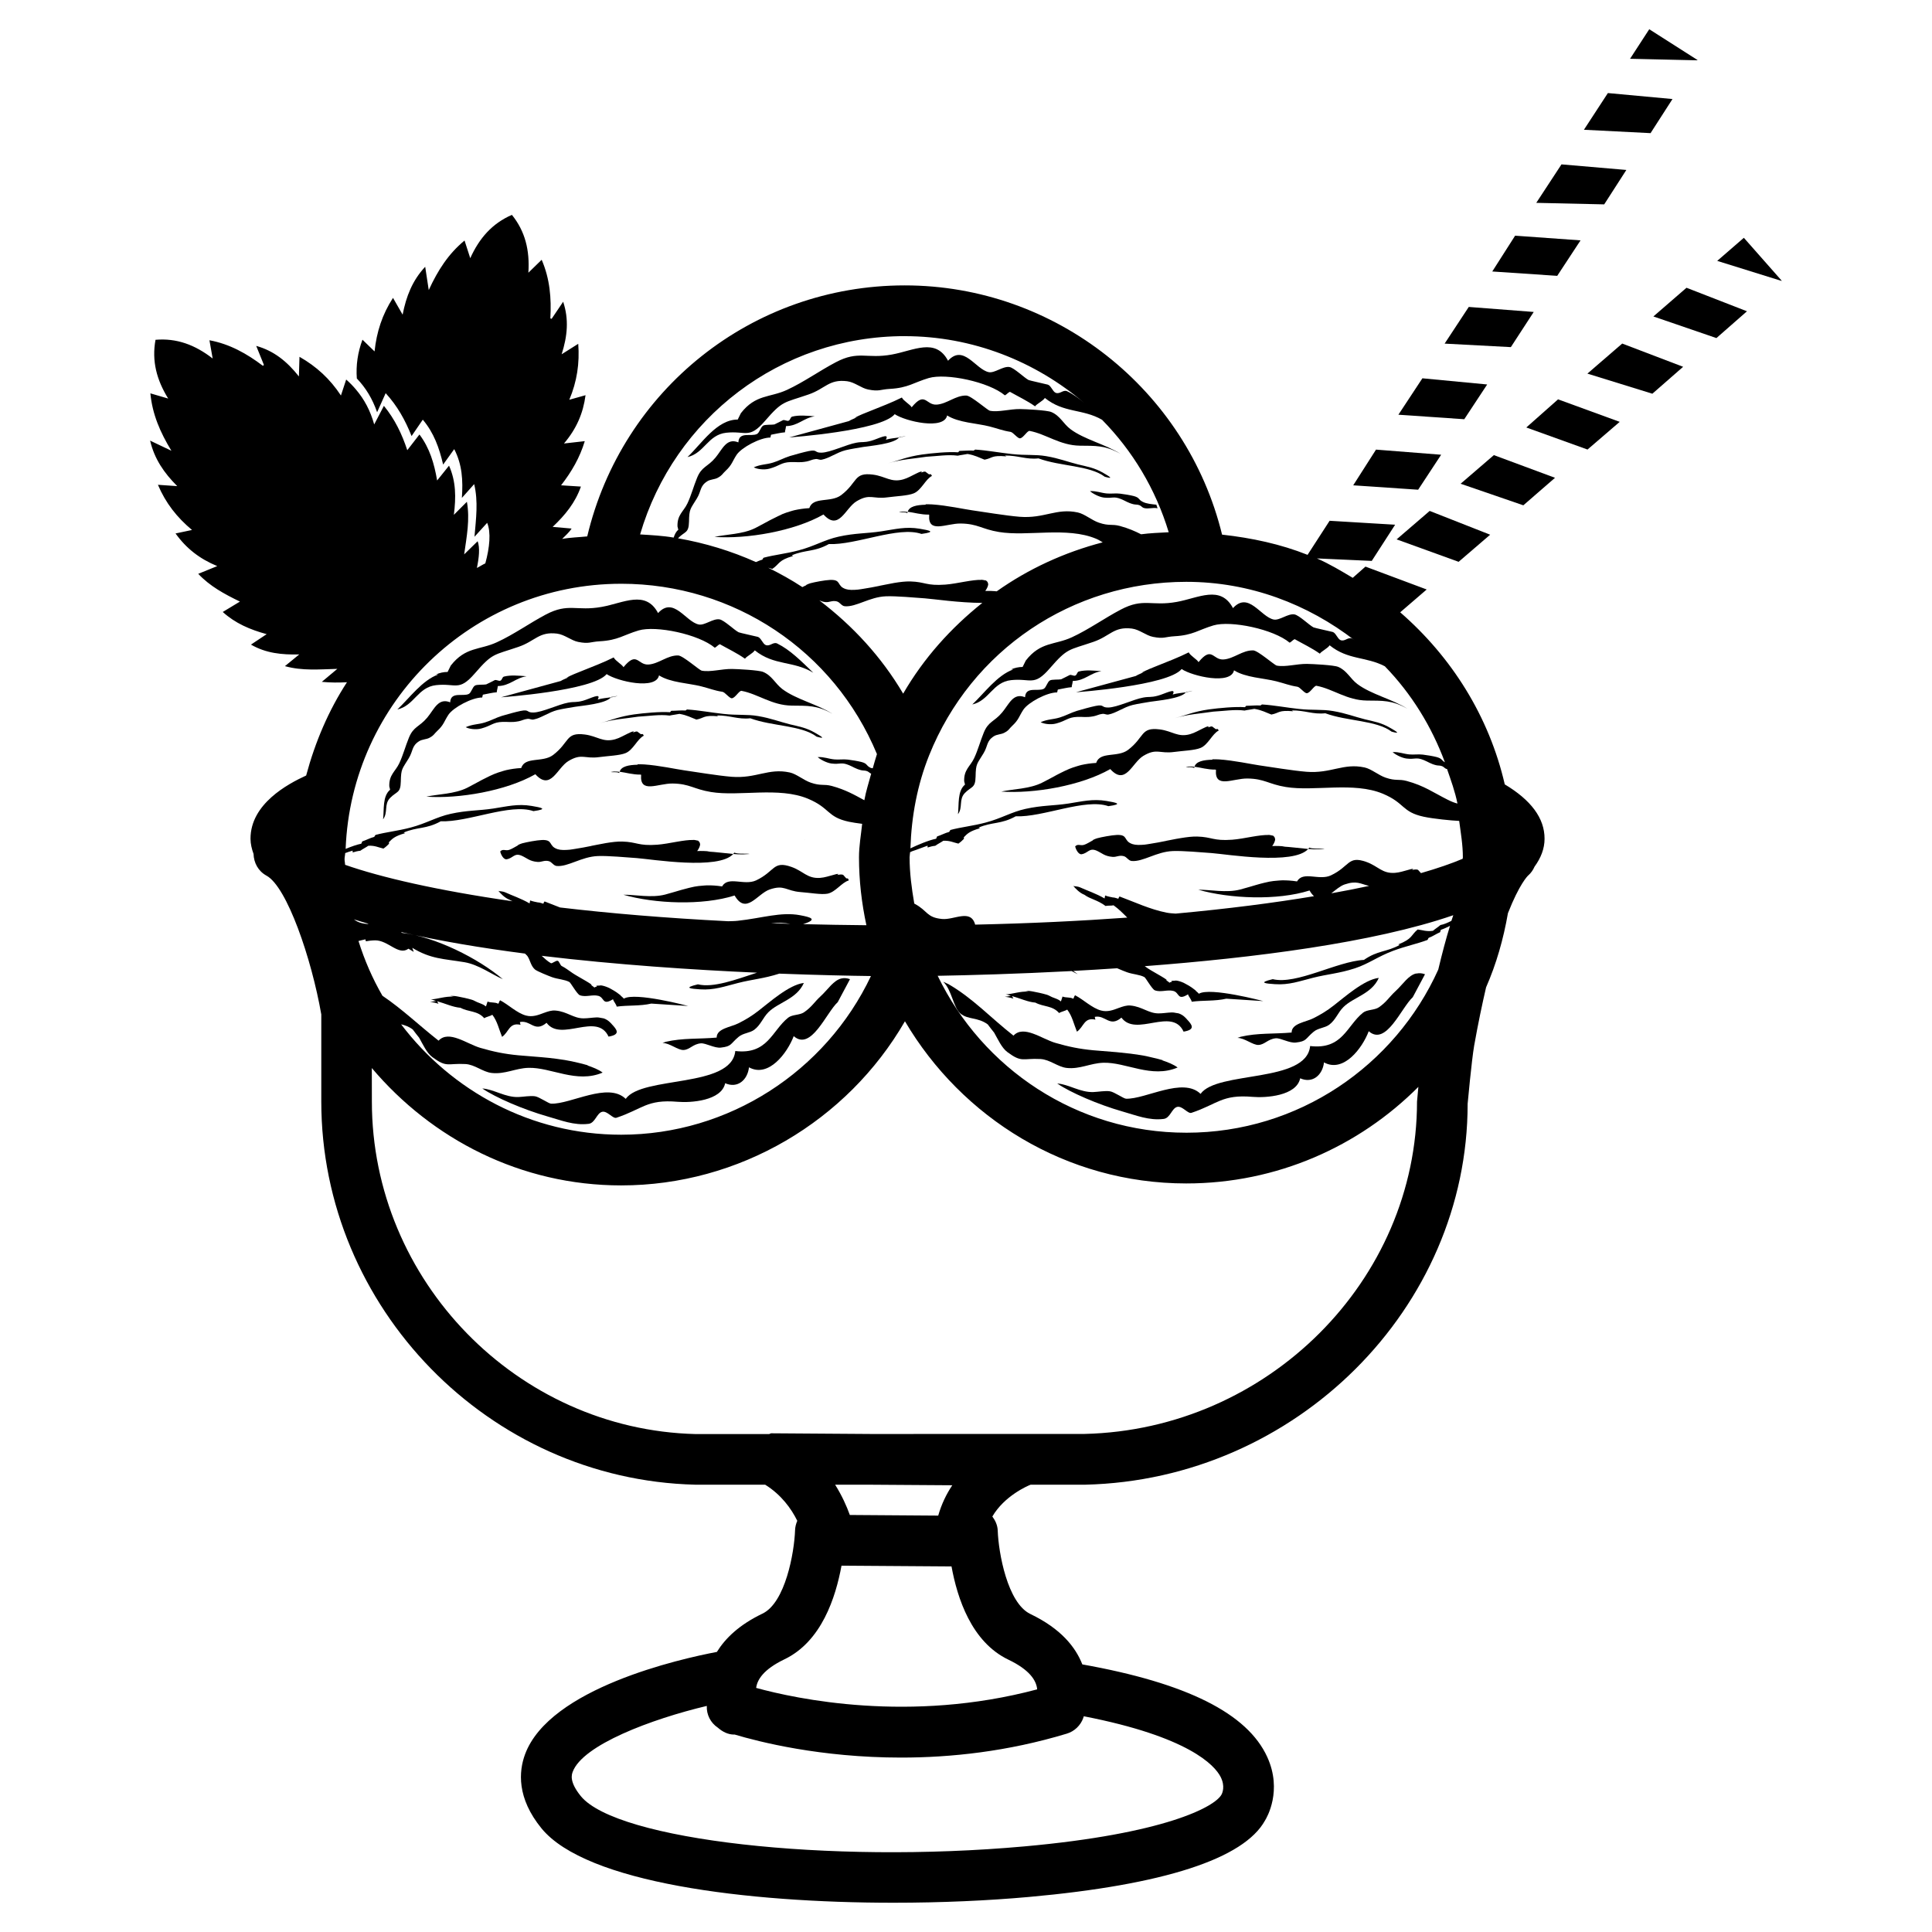 <?xml version="1.0" encoding="UTF-8"?>
<!-- The Best Svg Icon site in the world: iconSvg.co, Visit us! https://iconsvg.co -->
<svg fill="#000000" width="800px" height="800px" version="1.1" viewBox="144 144 512 512" xmlns="http://www.w3.org/2000/svg">
 <g>
  <path d="m581.99 348.38 0.016-0.152z"/>
  <path d="m573.91 235.04-9.238 7.977 0.07 0.016 17.094 5.289 0.051 0.02 8.16-7.137-16.121-6.148z"/>
  <path d="m590.94 220.26-8.781 7.606h0.016l16.645 5.711 0.047 0.016 8.062-7.07 0.035-0.031z"/>
  <path d="m606.14 207.02-7.055 6.113 0.035 0.016 16.711 5.207 0.148 0.031 0.234 0.051z"/>
  <path d="m522.88 279.4-8.766 7.543 0.066 0.016 16.371 5.926 8.363-7.188-0.066-0.016z"/>
  <path d="m539.89 264.61-8.816 7.59 0.066 0.016 16.559 5.695 8.395-7.289z"/>
  <path d="m556.9 249.83-0.152 0.137-8.262 7.32 16.223 5.844 8.531-7.336z"/>
  <path d="m544.39 235.99 6.062-9.32-17.215-1.328-6.398 9.723h0.086z"/>
  <path d="m562.86 207.7-17.332-1.242h-0.016l-0.086 0.148-5.961 9.34 17.215 1.156z"/>
  <path d="m525.92 264.51h0.016l-17.281-1.359-0.082 0.133-5.961 9.336 17.211 1.16z"/>
  <path d="m532.05 255.1 0.016-0.031 6.047-9.172-0.082-0.016-17.082-1.629-6.363 9.656h0.082z"/>
  <path d="m569.08 198.16h0.051l5.793-9.004 0.082-0.117-17.195-1.477-6.684 10.195h0.051z"/>
  <path d="m581.34 179.28 0.066 0.016 5.812-9.035v-0.016l-17.113-1.582-6.348 9.727h0.031z"/>
  <path d="m593.53 159.98 0.137-0.016 0.25-0.02-12.848-8.195-5.086 7.828h0.031z"/>
  <path d="m542.78 351.88c-4.164-18.086-14.125-33.805-27.711-45.613l7.019-6.047-16.223-6.062-0.117 0.102-3.258 2.871c-3.09-1.832-6.164-3.695-9.488-5.141l14.527 0.656 6.195-9.59-17.363-1.043-5.844 9.027c-7.121-2.84-14.762-4.484-22.656-5.356-9.371-38.406-44.117-66.051-84.102-66.051-40.473 0-74.934 27.762-84.137 66.52-2.215 0.234-4.484 0.27-6.648 0.672 0.855-0.891 1.797-1.645 2.504-2.754-1.68-0.152-3.176-0.27-5.019-0.438 3.32-3.141 5.992-6.398 7.488-10.684-1.832-0.117-3.477-0.219-5.258-0.336 2.805-3.609 4.969-7.336 6.281-11.703-1.797 0.199-3.445 0.387-5.508 0.621 3.324-3.914 5.09-8.027 5.711-12.797-1.43 0.402-2.758 0.773-4.301 1.207 2.047-4.871 2.754-9.672 2.367-14.828-1.426 0.891-2.738 1.73-4.398 2.773 1.547-4.836 1.949-9.285 0.402-13.922l-3.059 4.531c-0.184-0.066-0.148-0.047-0.336-0.117 0.301-5.309-0.117-10.496-2.301-15.535-1.141 1.109-2.199 2.137-3.523 3.43 0.387-5.91-0.824-10.949-4.367-15.332-5.207 2.266-8.633 6.16-11.035 11.484-0.586-1.797-1.023-3.172-1.512-4.684-4.281 3.523-7.086 7.91-9.488 13.133-0.352-2.285-0.621-4.117-0.941-6.18-3.391 3.629-5.039 7.844-5.981 12.695-0.957-1.68-1.715-2.973-2.551-4.449-2.852 4.398-4.348 9.031-4.887 14.188-1.141-1.109-2.113-2.047-3.207-3.106-1.258 3.391-1.746 6.766-1.492 10.277 2.367 2.469 4.133 5.375 5.375 8.949 0.84-1.883 1.527-3.391 2.266-5.055 3.074 3.359 5.188 7.121 6.867 11.371 1.008-1.477 1.93-2.84 2.973-4.348 2.922 3.461 4.348 7.422 5.391 11.906 1.09-1.512 1.949-2.738 2.938-4.098 2.117 4.098 2.352 8.262 2.031 12.93 1.227-1.379 2.184-2.453 3.258-3.66 1.109 4.652 0.488 9.117 0.082 13.957 1.277-1.41 2.316-2.551 3.359-3.695 1.043 2.469 0.672 6.531-0.488 10.746-0.773 0.352-1.477 0.84-2.234 1.211 0.57-2.754 0.84-5.324 0.203-7.086-1.105 1.07-2.195 2.148-3.574 3.488 0.672-4.805 1.562-9.238 0.723-13.938-1.141 1.145-2.148 2.148-3.457 3.461 0.586-4.637 0.586-8.816-1.277-13.031-1.059 1.309-2 2.469-3.156 3.93-0.773-4.516-1.965-8.566-4.684-12.191-1.129 1.441-2.137 2.754-3.227 4.164-1.426-4.332-3.309-8.23-6.195-11.754-0.84 1.613-1.613 3.09-2.57 4.922-1.027-3.648-2.621-6.656-4.84-9.258-0.77-0.922-1.629-1.797-2.586-2.637-0.469 1.41-0.887 2.723-1.391 4.231-2.906-4.414-6.484-7.691-10.984-10.258-0.051 1.695-0.102 3.258-0.152 5.207-3.156-3.984-6.617-6.785-11.316-8.098l2.047 5.055c-0.152 0.117-0.133 0.102-0.285 0.219-4.231-3.207-8.781-5.777-14.156-6.766 0.285 1.578 0.539 3.023 0.855 4.836-4.684-3.629-9.539-5.441-15.148-4.957-1.023 5.594 0.285 10.598 3.359 15.57-1.812-0.52-3.207-0.926-4.719-1.379 0.52 5.527 2.586 10.312 5.574 15.215-2.082-0.992-3.762-1.797-5.644-2.688 1.125 4.836 3.695 8.566 7.188 12.059-1.93-0.133-3.422-0.234-5.117-0.352 2.047 4.836 5.039 8.648 9.035 11.973-1.562 0.336-2.887 0.621-4.367 0.922 2.836 3.965 6.398 6.738 11.051 8.652l-5.039 2.047c3.121 3.309 6.934 5.359 11.051 7.356-1.648 0.992-3.039 1.848-4.551 2.754 3.324 3.008 7.203 4.672 11.637 5.879-1.512 1.008-2.789 1.848-4.164 2.769 3.965 2.285 8.16 2.719 12.797 2.602-1.426 1.176-2.535 2.082-3.797 3.106 4.637 1.293 9.137 0.84 13.887 0.723-1.445 1.211-2.637 2.215-4.113 3.441 2.301 0.219 4.5 0.219 6.668 0.102-4.887 7.508-8.43 15.852-10.816 24.719-4.938 2.266-14.746 7.539-14.746 16.742 0 1.395 0.336 2.738 0.805 4.031 0.066 2.336 1.227 4.566 3.426 5.762 5.426 2.922 11.941 21.949 14.527 36.777v23.074c0 54.629 44.352 100.19 99.051 101.55h18.574c4.25 2.637 6.938 6.348 8.516 9.574-0.336 0.773-0.555 1.613-0.586 2.484-0.203 5.961-2.586 19.23-8.648 22.117-6.215 2.988-9.84 6.551-12.074 10.145-9.672 1.832-44.336 9.574-50.836 27.137-1.664 4.5-2.234 11.555 4.367 19.633 11.84 14.441 54.211 19.699 93.273 19.699 12.68 0 25.023-0.555 35.836-1.527 35.887-3.223 57.031-10.145 62.625-20.27 0.488-0.789 4.652-7.875 0.605-16.793-5.273-11.621-21.43-19.648-49.02-24.57-1.812-4.617-5.676-9.473-13.789-13.367-6.027-2.906-8.43-16.156-8.633-22.117-0.051-1.41-0.637-2.652-1.426-3.711 3.191-5.457 9.27-8.094 10.145-8.43h14.461c55.891-1.309 101.38-46.871 101.35-100.93 0-0.016 1.059-11.555 1.73-15.418 1.059-5.961 2.117-10.934 3.156-15.449 2.719-6.195 4.602-12.797 5.793-19.648 3.008-7.676 5.207-9.875 5.375-10.008 0.754-0.656 1.293-1.461 1.68-2.336 1.664-2.285 2.652-4.734 2.652-7.391 0.023-5.488-3.652-10.289-10.539-14.406zm-84.387 92.301c-29.086 0-54.059-17.078-65.898-41.582 8.379-0.152 20.957-0.488 35.52-1.258 0.52 0.27 1.125 0.637 1.613 0.84-0.352-0.285-0.824-0.57-1.211-0.875 3.777-0.203 7.641-0.438 11.637-0.707 1.043 0.453 2.184 0.906 2.621 1.059 1.527 0.555 3.391 0.605 4.617 1.293 0.336 0.184 2.031 3.223 2.754 3.492 1.594 0.605 3.309-0.25 4.902 0.168 1.695 0.453 1.008 2.688 3.894 0.891 0.102 0.52 0.875 1.344 0.973 1.965 3.055-0.418 6.129-0.102 9.168-0.805l9.789 0.637s-14.105-3.762-17.047-1.949c-0.184-0.234-0.57-0.539-0.891-0.824h0.082c-0.133-0.117-0.336-0.234-0.488-0.371-0.203-0.168-0.387-0.285-0.605-0.453-0.469-0.336-0.973-0.621-1.512-0.906-0.219-0.117-0.402-0.234-0.621-0.336-0.707-0.32-1.395-0.539-2.016-0.605-0.184-0.016-0.301 0.051-0.469 0.051-0.285 0.016-0.605-0.016-0.805 0.102 0.082 0.051 0.117 0.117 0.184 0.168-0.203 0.102-0.52 0.051-0.656 0.27-0.219-0.285-0.621-0.453-0.906-0.707 0.066 0 0.133-0.016 0.219-0.016-0.453-0.387-1.023-0.707-1.578-1.043-1.227-0.738-2.504-1.41-3.492-2.066-0.336-0.219-0.555-0.387-0.805-0.57 28.719-2.184 60.559-6.18 81.77-13.504-0.168 0.504-0.336 0.973-0.504 1.496-0.957 0.488-1.914 0.922-2.906 1.109-0.418 0.402-1.461 1.059-1.98 1.527-1.746 0.25-2.672-0.184-4.047-0.352-1.883 1.562-1.277 2.434-5.156 3.965-0.051-0.016 0.219 0.082 0.402 0.133-3.527 1.93-5.812 1.41-9.488 3.965-7.223 0.418-17.816 6.633-24.168 5.106-4.082 0.973-1.848 1.16 0.605 1.328 3.711 0.25 6.465-0.789 10.008-1.68 3.945-1.008 6.852-1.125 11.152-2.519 3.644-1.191 6.129-3.156 10.16-4.652 3.242-1.211 6.297-1.832 9.051-2.856 0.27-0.27 0.133-0.32 0.352-0.57 1.074-0.387 1.965-1.043 3.023-1.496 0.066-0.203 0.133-0.418 0.203-0.637 0.688-0.203 1.578-0.637 2.418-1.043-1.043 3.375-2.082 7.273-3.106 11.586-11.461 25.414-37.02 43.234-66.762 43.234zm-149.77-145.48c29.809 0 56.395 17.719 67.777 45.141-0.418 1.242-0.738 2.504-1.109 3.762-0.168-0.066-0.418-0.035-0.57-0.117-1.328-0.656-0.738-1.09-2.402-1.547-0.84-0.219-2.703-0.539-3.629-0.637-1.242-0.152-2.352 0.066-3.578-0.051-1.578-0.152-2.672-0.688-4.418-0.621 0.555 0.555 2.316 1.547 3.68 1.715 2.352 0.27 2.504-0.438 4.566 0.402 1.227 0.504 1.797 0.992 3.258 1.359 0.621 0.152 0.957 0.016 1.629 0.27 0.402 0.168 0.672 0.52 1.043 0.656-0.621 2.352-1.395 4.652-1.812 7.035-2.602-1.41-4.973-2.789-8.613-3.777-2.184-0.586-2.84 0.066-5.574-0.875-1.883-0.637-3.797-2.316-5.574-2.703-5.66-1.242-8.867 1.664-15.434 1.141-3.695-0.301-9.707-1.309-12.578-1.715-1.98-0.27-6.719-1.309-10.578-1.562-0.621-0.035-1.191-0.035-1.746-0.035 0 0.051 0.016 0.066 0 0.117-2.367 0.051-4.348 0.438-4.754 1.863 1.73 0.219 3.512 0.789 5.543 0.754 0 0 0 0.016 0.016 0.016h0.117v0.082h0.016c-0.387 5.055 4.469 2.215 8.348 2.266 4.551 0.066 5.559 1.496 10.16 2.25 7.539 1.242 17.984-1.445 25.711 1.781 5.93 2.484 4.988 4.836 10.832 6.098 0.957 0.203 2.234 0.387 3.527 0.555-0.301 2.938-0.84 5.844-0.84 8.852 0 6.18 0.707 12.191 1.965 18.02-5.742-0.051-11.336-0.152-16.777-0.285 4.062-1.293 1.98-1.848-0.805-2.367-5.07-0.957-10.094 0.789-16.543 1.477-0.891 0.102-1.68 0.082-2.504 0.117-16.594-0.84-31.473-2.098-44.555-3.644-1.379-0.555-2.871-1.141-4.082-1.594-0.32 0.168-0.133 0.402-0.387 0.586-0.453-0.168-0.875-0.27-1.293-0.352 0.016 0.016 0.035 0.035 0.051 0.051-0.738-0.152-1.461-0.27-2.215-0.555-0.066 0.25-0.117 0.52-0.152 0.789-2.148-1.277-4.852-2.184-6.144-2.805-1.309-0.605-1.812-0.301-2.148-0.555 0.52 0.637 1.68 1.898 2.973 2.383 0.25 0.184 0.539 0.27 0.805 0.402-20.07-2.887-34.98-6.363-44.367-9.656-0.016-0.504-0.152-0.992-0.152-1.496 0-0.555 0.152-1.059 0.168-1.613 0.656-0.27 1.309-0.438 1.98-0.656v0.488c0.688-0.219 1.359-0.387 2.031-0.453 0.469-0.371 1.562-0.922 2.133-1.328 1.762-0.082 2.652 0.453 3.996 0.754 0.688-0.469 1.09-0.891 1.477-1.277-0.016-0.133-0.016-0.27-0.035-0.402 0.855-0.855 1.379-1.578 4.301-2.402 0.051 0.035-0.203-0.102-0.387-0.168 3.695-1.562 5.93-0.824 9.84-2.988 7.238 0.301 18.391-4.82 24.551-2.688 4.148-0.57 1.965-0.957-0.488-1.379-3.68-0.621-6.5 0.133-10.125 0.688-4.016 0.605-6.938 0.438-11.336 1.41-3.746 0.824-6.414 2.535-10.578 3.629-3.344 0.891-6.449 1.191-9.285 1.949-0.301 0.234-0.152 0.301-0.402 0.539-1.109 0.285-2.066 0.84-3.156 1.191-0.082 0.203-0.184 0.402-0.25 0.605-1.176 0.234-2.688 0.773-4.148 1.379 1.477-38.961 33.551-70.266 73.035-70.266zm54.191 4.871c1.023 0.082 1.715-0.504 2.922-0.203 0.855 0.203 1.242 1.211 2.148 1.293 3.023 0.25 6.531-2.469 10.898-2.637 2.754-0.102 7.59 0.352 10.293 0.539 2.316 0.168 9.117 1.191 15.25 1.211-8.297 6.617-15.516 14.609-20.977 24.047-5.762-9.773-13.402-18.02-22.203-24.703 0.477 0.168 0.914 0.387 1.668 0.453zm45.242-2.773c-0.117 0-0.234-0.016-0.352-0.016 0.133-0.016 0.285 0 0.402-0.016-0.016 0-0.031 0.016-0.051 0.031zm-59.75 87.867c1.98-0.184 3.644-0.102 5.121 0.152-1.695-0.07-3.461-0.102-5.121-0.152zm-107.01 0.199c-1.832-0.168-2.738-0.637-3.512-1.227 1.277 0.402 2.551 0.805 3.894 1.176-0.129 0-0.262 0.07-0.383 0.051zm12.078 27.945c0.57 0.723 1.09 1.477 1.695 2.184 1.008 1.781 2.016 4.047 3.512 5.156 3.879 2.871 3.965 1.578 8.75 1.832 2.519 0.133 4.617 2.117 6.984 2.367 3.527 0.387 6.281-1.258 9.691-1.359 6.047-0.184 12.746 4.215 19.699 1.258-1.09-0.824-2.586-1.395-4.133-1.93 0.082-0.016 0.168 0.016 0.27 0-0.184-0.066-0.418-0.102-0.605-0.152-0.621-0.203-1.293-0.336-1.949-0.504-1.191-0.285-2.383-0.555-3.644-0.754-0.789-0.117-1.512-0.234-2.316-0.336-1.309-0.168-2.551-0.301-3.797-0.402-2.316-0.203-4.5-0.352-6.144-0.504-3.746-0.352-6.602-0.957-10.078-1.965-3.543-1.023-8.398-4.836-11.082-1.914-5.141-4.031-9.605-8.348-14.879-11.906-2.637-4.551-4.734-9.387-6.348-14.508 0.539-0.152 1.141-0.27 1.848-0.438 0.016 0.18 0.066 0.348 0.113 0.516 0.707-0.133 1.512-0.234 2.453-0.25 3.477-0.035 6.18 4.148 8.832 2.215 0.488 0.301 0.941 0.586 1.395 0.84-0.133-0.352-0.25-0.723-0.387-1.074 4.953 2.988 8.145 2.871 13.84 3.812 3.711 0.621 7.305 3.273 10.16 4.5-6.566-5.559-17.902-11.25-26.82-12.293-0.016-0.102-0.066-0.082-0.082-0.184 10.043 2.336 21.242 4.199 32.781 5.691 0.184 0.234 0.469 0.418 0.637 0.656 0.789 1.16 0.855 2.535 1.98 3.543 0.57 0.504 3.746 1.762 4.535 2.047 1.527 0.555 3.391 0.605 4.617 1.293 0.336 0.184 2.031 3.223 2.754 3.492 1.594 0.605 3.309-0.25 4.902 0.168 1.695 0.453 1.008 2.688 3.894 0.891 0.102 0.52 0.875 1.344 0.973 1.965 3.055-0.418 6.144-0.102 9.168-0.805l9.789 0.637s-14.105-3.762-17.047-1.949c-0.184-0.234-0.57-0.539-0.891-0.824h0.082c-0.133-0.117-0.336-0.234-0.488-0.371-0.203-0.152-0.371-0.285-0.605-0.453-0.488-0.336-0.973-0.621-1.527-0.922-0.219-0.117-0.387-0.234-0.605-0.32-0.723-0.32-1.41-0.539-2.016-0.621-0.184-0.016-0.301 0.051-0.469 0.051-0.285 0.016-0.605-0.016-0.824 0.102 0.082 0.051 0.117 0.117 0.184 0.168-0.203 0.102-0.52 0.051-0.656 0.27-0.219-0.27-0.621-0.453-0.906-0.707 0.066 0 0.133-0.016 0.219-0.016-0.453-0.387-1.023-0.707-1.578-1.043-1.227-0.738-2.504-1.41-3.492-2.066-1.191-0.789-1.73-1.293-2.906-1.898-0.336-0.109-0.672-1.27-1.043-1.371-0.504-0.152-1.512 0.805-1.832 0.621-0.906-0.52-1.664-1.242-2.434-1.949 19.832 2.383 40.27 3.727 57.066 4.469-5.625 1.832-11.539 4.082-15.668 3.09-4.082 0.973-1.848 1.16 0.605 1.328 3.711 0.25 6.465-0.789 10.008-1.68 3.879-0.992 6.785-1.141 10.965-2.484 10.262 0.387 18.707 0.57 24.285 0.637-11.992 25.324-37.734 42.051-66.184 42.051-23.879 0-44.941-11.605-58.324-29.254 0.988 0.234 2.016 0.57 3.074 1.359zm246.96-38.422c3.223-1.09 4.148-0.168 6.481 0.387-3.125 0.672-6.449 1.328-10.008 1.965 1.16-0.891 2.32-1.934 3.527-2.352zm26.586-32.363c-0.973-0.586-0.707-0.992-2.234-1.41-0.84-0.219-2.703-0.539-3.629-0.637-1.242-0.152-2.352 0.066-3.578-0.051-1.578-0.152-2.672-0.688-4.418-0.621 0.555 0.555 2.316 1.547 3.68 1.715 2.352 0.27 2.504-0.438 4.566 0.402 1.227 0.504 1.797 0.992 3.258 1.359 0.621 0.152 0.957 0.016 1.629 0.27 0.438 0.168 0.707 0.605 1.125 0.723 0.051 0.016 0.102 0 0.152 0 1.043 3.008 2.133 5.996 2.769 9.168-0.016 0-0.035 0-0.066-0.016-0.672-0.168-1.461-0.453-2.621-1.043-3.66-1.832-6.113-3.66-10.766-4.922-2.184-0.586-2.84 0.066-5.574-0.875-1.883-0.637-3.797-2.316-5.574-2.703-5.66-1.242-8.867 1.664-15.434 1.141-3.695-0.301-9.707-1.309-12.578-1.715-1.98-0.285-6.719-1.309-10.578-1.562-0.621-0.035-1.191-0.035-1.746-0.035 0 0.051 0.016 0.066 0 0.117-2.367 0.051-4.348 0.438-4.754 1.863 1.73 0.219 3.512 0.789 5.543 0.754 0 0 0 0.016 0.016 0.016h0.117v0.082h0.016c-0.387 5.055 4.469 2.215 8.348 2.266 4.551 0.066 5.559 1.496 10.16 2.25 7.539 1.242 17.984-1.445 25.711 1.781 5.93 2.484 4.988 4.836 10.832 6.098 2.57 0.555 7.371 1.023 9.371 1.109h0.035c0.418 3.176 0.973 6.332 0.973 9.621 0 0.133-0.035 0.27-0.051 0.418-2.938 1.242-6.617 2.519-11.051 3.797-0.25-0.285-0.504-0.57-0.773-0.855-0.539-0.234-1.059-0.035-1.578 0 0.102-0.082 0.219-0.184 0.32-0.27-0.453-0.016-0.906 0.152-1.344 0.27-1.141 0.285-2.285 0.707-3.543 0.789-3.375 0.234-4.418-1.781-7.574-2.906-4.938-1.746-4.301 1.176-9.387 3.578-3.156 1.461-7.34-1.242-8.969 1.594-1.496-0.234-2.789-0.301-3.981-0.285-0.402 0-0.789 0.066-1.176 0.082-0.738 0.051-1.496 0.133-2.199 0.27-0.438 0.082-0.906 0.184-1.344 0.301-0.688 0.168-1.41 0.352-2.133 0.57-1.277 0.371-2.637 0.789-4.231 1.211-3.644 0.957-7.992 0.016-11.102 0.051 8.277 2.383 20.941 2.922 29.488 0.203 0.387 0.688 0.789 1.16 1.176 1.512-10.547 1.762-22.789 3.344-36.66 4.617-0.789-0.066-1.547-0.082-2.383-0.25-2.25-0.438-4.367-1.16-6.348-1.898-2.184-0.824-4.301-1.715-6.113-2.383-0.32 0.168-0.133 0.402-0.387 0.586-0.453-0.168-0.875-0.27-1.293-0.352 0.016 0.016 0.035 0.035 0.051 0.051-0.738-0.152-1.461-0.27-2.215-0.555-0.066 0.25-0.117 0.52-0.152 0.789-2.148-1.277-4.852-2.184-6.164-2.805-1.293-0.605-1.812-0.301-2.148-0.555 0.52 0.637 1.68 1.898 2.973 2.383 1.578 1.176 3.375 1.309 5.609 2.973 0.438-0.152 1.547-0.035 2.117-0.184 1.445 1.043 2.519 2.148 3.629 3.258-12.344 0.891-25.762 1.547-40.305 1.863-1.16-4.266-5.543-1.191-8.766-1.496-4.133-0.387-3.762-2.133-7.188-3.981-0.051-0.035-0.117-0.066-0.184-0.102-0.688-4.016-1.242-8.078-1.242-12.277 0-0.453 0.117-0.891 0.133-1.344 0.203-0.102 0.402-0.168 0.605-0.27 1.309-0.418 2.672-0.992 4.031-1.461v0.488c0.688-0.219 1.359-0.387 2.031-0.453 0.469-0.371 1.562-0.922 2.133-1.328 1.762-0.082 2.652 0.453 3.996 0.754 0.688-0.469 1.09-0.891 1.477-1.277-0.016-0.133-0.016-0.27-0.035-0.402 0.855-0.855 1.379-1.578 4.301-2.402 0.051 0.035-0.203-0.102-0.387-0.168 3.695-1.562 5.93-0.824 9.84-2.988 7.238 0.301 18.391-4.836 24.551-2.688 4.148-0.57 1.965-0.957-0.488-1.379-3.68-0.621-6.5 0.133-10.125 0.688-4.016 0.605-6.938 0.438-11.336 1.41-3.746 0.824-6.414 2.535-10.578 3.629-3.344 0.891-6.449 1.191-9.285 1.949-0.301 0.234-0.152 0.301-0.402 0.539-1.109 0.285-2.066 0.84-3.176 1.191-0.082 0.203-0.184 0.402-0.25 0.605-1.98 0.387-4.922 1.645-6.816 2.551 0.27-8.48 1.812-16.777 4.953-24.637 11.184-27.945 37.938-45.996 68.148-45.996 16.879 0 32.242 5.945 44.637 15.516-0.234-0.133-0.438-0.352-0.672-0.469-1.09-0.52-1.898 0.855-3.074 0.402-0.805-0.32-1.242-1.93-2.098-2.168-0.488-0.133-4.871-1.09-5.07-1.211-1.141-0.586-3.828-3.242-5.07-3.441-1.73-0.27-3.945 1.68-5.492 1.359-3.492-0.738-6.648-7.539-10.781-3.023-3.293-6.195-9.117-2.688-14.895-1.645-6.734 1.227-8.816-1.141-14.828 2.031-4.348 2.285-8.496 5.273-12.965 7.34-4.562 2.106-8.305 1.133-12.219 6.172l-0.84 1.695c-1.074 0-2.098 0.234-3.074 0.656 0.234-0.016 0.371 0.016 0.57 0.016-4.266 1.527-7.676 6.312-10.832 9.27 4.484-1.023 5.391-5.91 10.277-6.449 5.223-0.57 6.012 1.781 10.242-3.106 4.769-5.508 4.922-4.754 11.57-7.035 4.449-1.527 5.391-4.113 10.195-3.527 2.016 0.25 3.762 1.848 5.594 2.199 2.973 0.586 3.09-0.016 5.762-0.168 4.852-0.27 6.266-1.68 10.277-2.871 4.602-1.359 15.922 0.992 20.188 4.586 0.539-0.27 0.789-0.707 1.328-0.941 2.285 1.293 4.551 2.352 6.668 3.848 0.488-0.688 2.047-1.379 2.602-2.215 4.871 3.93 9.605 2.938 14.629 5.559 7.016 7.231 12.375 15.883 15.918 25.453zm-143.17-112.94c17.984 0 34.68 6.684 47.625 17.734-1.461-1.227-2.938-2.352-4.551-3.125-1.09-0.52-1.898 0.855-3.055 0.402-0.805-0.32-1.242-1.93-2.098-2.168-0.488-0.133-4.871-1.109-5.07-1.211-1.16-0.598-3.848-3.254-5.09-3.453-1.73-0.27-3.945 1.68-5.492 1.359-3.492-0.738-6.648-7.539-10.781-3.023-3.293-6.195-9.117-2.688-14.895-1.645-6.734 1.227-8.816-1.141-14.828 2.031-4.348 2.285-8.496 5.273-12.965 7.34-4.551 2.098-8.297 1.141-12.207 6.164l-0.84 1.695c-5.543-0.016-9.574 6.414-13.316 9.941 4.5-1.023 5.391-5.91 10.277-6.449 5.223-0.57 6.012 1.781 10.242-3.106 4.769-5.508 4.922-4.734 11.57-7.035 4.449-1.527 5.391-4.113 10.211-3.512 2.016 0.25 3.762 1.848 5.594 2.199 2.973 0.586 3.09-0.016 5.762-0.168 4.852-0.27 6.266-1.68 10.277-2.871 4.602-1.359 15.922 0.992 20.188 4.586 0.539-0.27 0.789-0.707 1.328-0.941 2.285 1.293 4.551 2.352 6.668 3.848 0.488-0.688 2.047-1.379 2.602-2.215 5.039 4.062 9.941 2.805 15.148 5.777 8.113 8.246 14.207 18.371 17.668 29.809-2.453 0.133-4.922 0.219-7.32 0.539-1.613-0.824-3.344-1.578-5.609-2.199-2.184-0.586-2.84 0.066-5.574-0.875-1.883-0.637-3.797-2.316-5.574-2.703-5.66-1.242-8.867 1.664-15.434 1.141-3.695-0.301-9.707-1.309-12.578-1.715-1.98-0.27-6.719-1.309-10.578-1.562-0.621-0.035-1.191-0.035-1.746-0.035 0 0.051 0.016 0.066 0 0.117-2.367 0.051-4.348 0.438-4.754 1.863 1.73 0.219 3.512 0.789 5.543 0.754 0 0 0 0.016 0.016 0.016h0.117v0.082h0.016c-0.387 5.055 4.469 2.215 8.348 2.266 4.551 0.066 5.559 1.496 10.16 2.25 7.539 1.242 17.984-1.445 25.711 1.781 0.773 0.32 1.191 0.637 1.762 0.957-10.16 2.652-19.633 7.004-28.062 12.965-0.973-0.066-1.965-0.117-3.055-0.082 0.52-0.754 0.723-1.293 0.773-1.73 0.016-0.133-0.051-0.234-0.066-0.336-0.051-0.234-0.168-0.453-0.402-0.586-0.051-0.035-0.035-0.102-0.082-0.133h-0.219c-0.234-0.066-0.488-0.133-0.805-0.152 0-0.016 0.016-0.016 0.016-0.035-0.066 0-0.203 0.035-0.27 0.035-1.141-0.035-2.672 0.184-4.316 0.469-1.797 0.32-3.695 0.672-5.223 0.789-5.07 0.371-5.324-0.738-9.27-0.84-1.309-0.035-2.769 0.152-4.301 0.402-0.773 0.133-1.562 0.301-2.352 0.453-0.52 0.102-1.023 0.184-1.527 0.301h0.082c-1.496 0.32-2.887 0.555-4.231 0.773-0.52 0.082-1.074 0.184-1.547 0.234-1.258 0.117-2.383 0.133-3.207-0.133-2.551-0.824-1.043-2.551-4.18-2.434-1.359 0.051-4.082 0.57-5.207 0.875-0.418 0.117-0.805 0.285-1.176 0.488 0.035 0.016 0.051 0.016 0.082 0.035-0.352 0.184-0.707 0.301-1.043 0.504-2.906-1.914-5.945-3.594-9.07-5.141 0.352 0.117 0.707 0.219 1.109 0.32 2.031-1.379 1.512-2.285 5.523-3.426 0.051 0.035-0.203-0.102-0.387-0.168 3.695-1.562 5.93-0.824 9.84-2.988 7.238 0.301 18.391-4.82 24.551-2.688 4.148-0.57 1.965-0.957-0.488-1.379-3.68-0.621-6.5 0.133-10.125 0.688-4.016 0.605-6.938 0.438-11.336 1.41-3.746 0.824-6.414 2.535-10.578 3.629-3.344 0.891-6.449 1.191-9.285 1.949-0.301 0.234-0.152 0.301-0.402 0.539-0.586 0.152-1.125 0.402-1.664 0.621-6.531-2.922-13.434-5.039-20.641-6.297 0.016-0.016 0.016-0.051 0.051-0.066 1.781-1.832 2.789-1.211 2.856-4.332 0.066-3.527 0.352-3.293 2.117-6.215 1.176-1.949 0.738-3.207 2.703-4.484 0.824-0.539 1.965-0.488 2.769-0.922 1.293-0.707 1.141-0.957 2.098-1.848 1.73-1.594 1.812-2.57 2.938-4.266 1.293-1.93 6.246-4.586 8.934-4.566 0.117-0.27 0.082-0.504 0.203-0.754 1.258-0.219 2.418-0.539 3.68-0.637-0.035-0.352 0.203-0.941 0.234-1.41h0.035v-0.016h-0.035c0-0.066 0.051-0.152 0.035-0.219 3.207-0.051 4.617-2.148 7.625-2.602-2.148-0.152-4.148-0.371-5.961 0.082-0.57 0.133-0.453 0.906-1.023 1.109-0.402 0.133-1.059-0.336-1.461-0.152-0.219 0.102-2.148 1.109-2.266 1.125-0.605 0.133-2.434-0.016-2.957 0.301-0.723 0.438-0.957 1.848-1.629 2.215-1.527 0.805-4.82-0.738-4.953 2.234-3.156-1.277-4.231 1.832-6.062 4.031-2.133 2.551-3.644 2.316-4.887 5.375-0.906 2.199-1.527 4.602-2.551 6.769-1.043 2.199-2.738 3.008-2.637 6.098l0.219 0.891c-0.637 0.52-0.973 1.258-1.227 2.066-2.918-0.5-5.906-0.648-8.898-0.836 9.004-30.797 37.184-52.547 70.113-52.547zm83.75 381.86c1.227 2.453 0.438 4.215 0.203 4.652-1.812 3.273-15.098 10.379-52.262 13.719-51.926 4.668-107.96-1.68-117.5-13.301-3.141-3.848-2.434-5.742-2.168-6.465 2.637-7.121 20.84-13.973 35.535-17.465-0.102 2.316 0.992 4.469 2.922 5.762 1.227 1.074 2.672 1.832 4.316 1.832 0.035 0 0.082-0.016 0.117-0.016 6.398 1.914 22.723 6.113 44.133 6.113 13.184 0 28.215-1.594 43.883-6.332 2.047-0.605 3.68-2.168 4.398-4.164 0.035-0.117 0.082-0.32 0.133-0.453 27.73 5.387 34.699 12.941 36.293 16.117zm-56.273-31.121c5.676 2.719 7.305 5.477 7.609 7.625 0 0.082 0 0.168 0.016 0.25-33.754 9.02-63.934 2.504-74.465-0.387 0.285-2.168 1.914-4.887 7.488-7.574 9.859-4.719 13.586-16.426 15.133-24.82l29.152 0.203c1.531 8.383 5.273 20.004 15.066 24.703zm-14.863-46.215c-1.547 2.316-2.856 4.988-3.727 8.043l-23.426-0.168c-0.824-2.316-2.082-5.121-3.894-8.027h8.48zm123.16-101.7c0 47.426-39.582 86.957-88.098 88.098l-56.445 0.016-26.566-0.184c-0.234-0.016-0.387 0.184-0.605 0.203h-19.48c-47.289-1.176-85.781-40.707-85.781-88.117l-0.016-8.883c15.922 18.844 39.48 31.102 66.082 31.102 31.285 0 59.918-17.047 75.203-43.496 15.082 25.578 42.691 42.977 74.547 42.977 24.031 0 45.781-9.809 61.516-25.594-0.203 2.102-0.34 3.68-0.355 3.879z"/>
  <path d="m269.83 322.46c4.769-5.508 4.922-4.754 11.57-7.035 4.465-1.527 5.406-4.098 10.211-3.512 2.016 0.25 3.762 1.832 5.594 2.199 2.973 0.586 3.09-0.016 5.762-0.168 4.852-0.27 6.266-1.68 10.277-2.871 4.602-1.359 15.922 0.992 20.188 4.586 0.539-0.27 0.789-0.707 1.328-0.941 2.285 1.293 4.551 2.352 6.668 3.848 0.488-0.688 2.047-1.379 2.602-2.215 5.156 4.148 10.145 2.688 15.5 5.93-1.613-1.562-3.156-3.074-4.719-4.418-1.547-1.328-3.125-2.484-4.836-3.324-1.09-0.52-1.898 0.855-3.055 0.402-0.805-0.32-1.242-1.93-2.098-2.168-0.488-0.133-4.871-1.09-5.07-1.211-1.152-0.57-3.84-3.223-5.082-3.426-1.73-0.27-3.945 1.68-5.492 1.359-3.492-0.723-6.648-7.539-10.781-3.023-3.293-6.195-9.117-2.688-14.895-1.645-6.754 1.227-8.836-1.141-14.848 2.031-4.348 2.301-8.496 5.293-12.965 7.34-4.551 2.117-8.297 1.16-12.227 6.18l-0.84 1.695c-1.074 0-2.098 0.234-3.074 0.656 0.238-0.016 0.371 0.016 0.59 0.016-4.266 1.527-7.676 6.312-10.832 9.27 4.5-1.023 5.391-5.91 10.277-6.449 5.242-0.566 6.012 1.781 10.246-3.106z"/>
  <path d="m247.36 355.48c1.781-1.832 2.789-1.211 2.856-4.332 0.066-3.527 0.352-3.293 2.117-6.215 1.176-1.949 0.738-3.207 2.703-4.484 0.824-0.539 1.965-0.488 2.769-0.922 1.293-0.707 1.141-0.957 2.098-1.848 1.73-1.594 1.812-2.57 2.938-4.266 1.293-1.93 6.246-4.586 8.934-4.566 0.117-0.27 0.082-0.504 0.203-0.754 1.258-0.219 2.418-0.539 3.68-0.637-0.035-0.352 0.203-0.941 0.234-1.41h0.035v-0.016h-0.035c0-0.066 0.051-0.152 0.035-0.219 3.207-0.051 4.617-2.148 7.625-2.602-2.148-0.152-4.148-0.371-5.961 0.082-0.57 0.133-0.453 0.906-1.023 1.109-0.402 0.133-1.059-0.336-1.461-0.152-0.219 0.102-2.148 1.109-2.266 1.125-0.605 0.133-2.434-0.016-2.957 0.301-0.723 0.438-0.957 1.848-1.629 2.215-1.527 0.805-4.82-0.738-4.953 2.234-3.156-1.277-4.231 1.832-6.062 4.031-2.133 2.551-3.644 2.316-4.887 5.375-0.906 2.199-1.527 4.602-2.551 6.769-1.043 2.199-2.738 3.008-2.637 6.098l0.219 0.891c-2.066 1.715-1.562 5.356-1.863 7.844 1.371-1.844 0.195-3.941 1.84-5.652z"/>
  <path d="m299.99 441.83c1.746-0.219 2.148-2.856 3.594-3.191 1.344-0.32 2.82 1.898 3.777 1.578 6.938-2.301 8.027-4.938 16.223-4.231 3.461 0.301 11.621-0.25 12.594-4.922 3.293 1.461 5.93-0.855 6.312-4.215 5.172 2.856 10.145-3.762 11.855-8.262 4.602 4.062 8.613-6.215 11.672-9.02l3.242-6.078c-0.875-0.32-1.629-0.336-2.316-0.168l0.016-0.035c-0.016 0-0.016 0.016-0.035 0.035-1.023 0.25-1.863 0.957-2.688 1.781-0.922 0.941-1.781 2.016-2.754 2.906-1.695 1.547-2.301 2.82-4.418 4.266-1.16 0.789-3.106 0.555-4.199 1.426-4.316 3.461-5.406 9.859-14.008 8.832-0.973 9.91-24.668 6.5-29.035 12.68-4.684-4.551-14.559 1.445-19.766 1.277-0.656-0.016-3.141-1.797-4.281-1.965-1.328-0.184-3.039 0.152-4.383 0.203-3.461 0.133-6.566-2.082-9.574-2.266 3.512 2.402 10.816 5.559 17.266 7.406 3.586 1.004 7.012 2.449 10.906 1.961z"/>
  <path d="m329.72 420.5c1.309-0.117 3.629 1.328 5.324 1.125 2.938-0.336 2.434-0.957 4.703-2.856 1.191-1.008 2.957-0.992 4.133-1.863 1.746-1.309 2.285-3.207 3.777-4.684 2.637-2.621 7.488-3.461 9.371-7.727-3.894 0.438-9.152 5.172-11.957 7.32-1.832 1.426-3.359 2.352-5.356 3.359-2.016 1.043-5.812 1.359-5.793 3.797-4.637 0.418-9.02 0.066-13.504 1.125l-0.855 0.301c1.914 0 4.098 1.949 5.594 1.863 1.641-0.082 2.461-1.578 4.562-1.762z"/>
  <path d="m305.89 348.58c0.453 0.168 1.527-0.117 2.215 0.285 0.016-0.117 0.035-0.219 0.066-0.32-0.504-0.066-0.992-0.102-1.477-0.082-0.25 0.031-0.535 0.082-0.805 0.117z"/>
  <path d="m342.65 370.31c-0.789-0.203-2.973 0.102-4.062-0.352-0.082 0.117-0.184 0.234-0.285 0.352 0.891 0.082 1.781 0.133 2.719 0.102 0.555-0.035 1.09-0.07 1.629-0.102z"/>
  <path d="m302.21 367.87c-0.52 0.102-1.023 0.184-1.527 0.301h0.082c-1.496 0.32-2.887 0.555-4.231 0.773-0.52 0.082-1.074 0.184-1.547 0.234-1.258 0.117-2.383 0.133-3.207-0.133-2.551-0.824-1.043-2.551-4.18-2.434-1.359 0.051-4.082 0.57-5.207 0.875-0.418 0.117-0.805 0.285-1.176 0.488 0.035 0.016 0.051 0.016 0.082 0.035-0.855 0.453-1.664 0.992-2.352 1.211-1.059 0.336-1.613-0.371-2.383 0.418 0.168 0.855 0.906 2.199 1.695 2.082 1.746-0.27 2.016-1.797 3.996-0.941 1.41 0.621 2.082 1.477 4.231 1.645 1.023 0.082 1.715-0.504 2.922-0.219 0.855 0.203 1.242 1.211 2.148 1.293 3.023 0.25 6.531-2.469 10.898-2.637 2.754-0.102 7.59 0.352 10.293 0.539 4.016 0.301 21.68 3.242 25.578-1.09-2.266-0.203-4.516-0.52-6.953-0.656 0.25-0.035 0.555 0 0.789-0.035-1.074-0.082-2.184-0.133-3.391-0.082 0.52-0.754 0.723-1.293 0.773-1.73 0.016-0.133-0.051-0.234-0.066-0.336-0.051-0.234-0.168-0.453-0.402-0.586-0.051-0.035-0.035-0.102-0.082-0.133h-0.219c-0.234-0.066-0.488-0.133-0.805-0.152 0-0.016 0.016-0.016 0.016-0.035-0.066 0-0.203 0.035-0.27 0.035-1.141-0.035-2.672 0.184-4.316 0.469-1.797 0.32-3.695 0.672-5.223 0.789-5.07 0.371-5.324-0.738-9.27-0.84-1.309-0.035-2.769 0.152-4.301 0.402-0.82 0.133-1.609 0.281-2.398 0.449z"/>
  <path d="m307.68 328.41c-0.336 0.016-1.211 0.32-1.664 0.27-0.035 0.051-0.082 0.102-0.117 0.152 0.352-0.051 0.723-0.133 1.109-0.219z"/>
  <path d="m298.5 329.7c-2.016 0.539-2.184 0.184-3.914 0.504-2.566 0.453-6.898 2.586-9.25 2.621-1.93 0.035-0.941-0.906-3.375-0.418-1.176 0.234-3.746 0.941-4.953 1.309-1.594 0.488-3.023 1.309-4.516 1.746-1.863 0.57-3.09 0.402-5.07 1.242 0.621 0.402 2.551 0.789 4.133 0.352 2.805-0.773 3.055-1.664 5.625-1.746 1.578-0.051 2.316 0.203 4.281-0.168 0.875-0.168 1.395-0.539 2.352-0.637 0.637-0.066 0.973 0.301 1.613 0.168 2-0.387 3.965-1.914 6.297-2.504 1.359-0.336 3.594-0.672 4.769-0.875 1.645-0.27 8.113-0.789 9.422-2.504-1.176 0.184-2.25 0.234-3.512 0.586 1.105-1.977-2.004-0.195-3.902 0.324z"/>
  <path d="m313.83 338.57c-0.32-0.234-0.641-0.469-0.957-0.703-0.418-0.082-0.738 0.184-1.125 0.234 0.082-0.102 0.168-0.203 0.234-0.285-0.555 0.035-1.059 0.336-1.562 0.57-1.09 0.504-2.148 1.176-3.391 1.527-3.258 0.922-4.684-0.824-8.027-1.258-5.188-0.672-3.965 2.031-8.445 5.441-2.789 2.082-7.441 0.32-8.43 3.441-1.496 0.082-2.754 0.285-3.914 0.539-0.371 0.082-0.723 0.203-1.074 0.301-0.738 0.219-1.477 0.453-2.148 0.738-0.371 0.152-0.754 0.32-1.109 0.488-0.707 0.336-1.445 0.707-2.184 1.09-1.16 0.621-2.402 1.309-3.863 2.066-3.359 1.695-7.809 1.68-10.848 2.367 8.598 0.605 21.094-1.512 28.887-5.945 4.082 4.516 5.762-1.695 8.75-3.492 3.559-2.133 4.281-0.52 8.145-1.043 2.383-0.32 5.441-0.418 7.004-1.059 2.047-0.824 3.106-3.746 4.836-4.617-0.324-0.719-0.512-0.336-0.777-0.402z"/>
  <path d="m305.27 418.71c3.293-0.539 2.215-1.863 0.824-3.324h0.016c-0.082-0.102-0.184-0.203-0.285-0.301-0.586-0.621-1.191-0.973-1.797-1.191-0.219-0.066-0.438-0.066-0.637-0.117-0.418-0.082-0.824-0.168-1.258-0.152-0.035 0-0.051-0.016-0.082-0.016 0 0 0 0.016 0.016 0.016-1.109 0.035-2.234 0.25-3.426 0.25-1.328 0-2.383-0.438-3.461-0.891-1.191-0.504-2.383-1.043-3.965-1.176-1.043-0.102-2.047 0.25-3.074 0.621-0.035 0.016-0.066 0-0.102 0.016l0.016 0.016c-1.445 0.539-2.938 1.125-4.637 0.672-1.227-0.32-2.367-1.043-3.492-1.812-1.141-0.789-2.266-1.645-3.391-2.234-0.301 0.285-0.234 0.605-0.488 0.922-0.922-0.504-1.848-0.184-2.84-0.586-0.152 0.402-0.285 0.824-0.418 1.277-0.066-0.051-0.184-0.066-0.27-0.133 0.016 0 0.035-0.016 0.051-0.016-0.57-0.418-1.379-0.672-2.117-0.973-0.504-0.203-0.875-0.488-1.41-0.637-1.309-0.387-2.652-0.656-3.711-0.855-0.723-0.152-1.395-0.184-2.016-0.152 0.301 0.082 0.605 0.117 0.906 0.184-2.316-0.117-4.133 0.621-6.078 0.754 0.488 0.035 0.922 0.27 1.395 0.387-0.539 0.117-1.059 0.234-1.613 0.27 0.789 0.066 1.547 0.234 2.285 0.469-0.133-0.219-0.25-0.438-0.371-0.656 2.148 0.586 4.18 1.578 6.195 1.73 2.168 1.176 4.5 0.707 6.297 2.769 0.504-0.371 1.547-0.52 2.133-0.922 1.328 1.695 1.762 3.863 2.586 5.859 1.863-1.293 1.863-3.879 4.887-3.191-0.016-0.066-0.102-0.469-0.168-0.738 2.871-0.586 3.894 2.887 7.07 0.203 3.836 5.223 13.355-2.973 16.43 3.66z"/>
  <path d="m353.33 335.95c-2.82-0.707-4.988-1.594-8.414-2.184-3.039-0.52-5.309-0.152-9.137-0.57-3.273-0.352-6.516-0.973-9.656-1.176-0.352 0.082-0.184 0.168-0.469 0.27-1.277-0.082-2.418 0.082-3.762 0.082-0.117 0.117-0.234 0.234-0.336 0.371-2.602-0.184-6.902 0.219-9.555 0.586-3.996 0.57-6.113 1.547-9.035 2.336 3.461-1.074 6.801-1.227 10.176-1.746 2.805-0.152 5.691-0.637 8.312-0.285 0.586-0.152 1.93-0.301 2.602-0.453 2.047 0.352 3.023 0.957 4.5 1.512 2.215-0.418 1.715-1.227 5.793-0.875 0.051 0.035-0.203-0.117-0.387-0.219 3.543-0.035 5.594 1.109 8.883 0.754 5.812 2.148 13.535 1.832 17.582 4.871 2.602 0.738 1.211-0.082-0.371-0.992-2.394-1.41-4.258-1.68-6.727-2.281z"/>
  <path d="m335.36 378.91c-1.496-0.234-2.789-0.301-3.981-0.285-0.402 0-0.789 0.066-1.16 0.082-0.754 0.051-1.512 0.133-2.215 0.27-0.438 0.082-0.906 0.184-1.344 0.301-0.672 0.168-1.395 0.352-2.098 0.555-1.293 0.371-2.652 0.789-4.266 1.227-3.644 0.957-7.992 0.016-11.102 0.051 8.277 2.383 20.941 2.922 29.488 0.203 3.039 5.258 5.996-0.453 9.285-1.594 3.93-1.344 4.301 0.387 8.195 0.688 2.402 0.168 5.406 0.723 7.07 0.438 2.184-0.387 3.828-3.008 5.691-3.512-0.168-0.805-0.418-0.453-0.672-0.586-0.25-0.301-0.52-0.586-0.789-0.891-0.539-0.234-1.059-0.035-1.578 0 0.102-0.082 0.219-0.184 0.32-0.27-0.453-0.016-0.906 0.152-1.344 0.27-1.141 0.285-2.285 0.707-3.543 0.789-3.375 0.234-4.418-1.781-7.574-2.906-4.938-1.746-4.301 1.176-9.387 3.578-3.188 1.457-7.371-1.246-9 1.594z"/>
  <path d="m312.52 346.54c0.133 0 0.285 0.016 0.402 0-0.133 0.02-0.266 0-0.402 0z"/>
  <path d="m346.24 322.07c-1.16-0.488-6.867-0.773-8.277-0.789-2.719-0.035-5.691 0.891-7.992 0.453-0.637-0.117-4.953-3.981-6.246-4.031-2.84-0.082-5.09 2.199-7.844 2.402-2.922 0.203-3.039-3.695-6.648 0.707-0.438-0.773-2.117-1.645-2.602-2.586-2.719 1.359-5.543 2.418-8.328 3.543-1.426 0.57-2.856 1.109-4.215 1.848 0.219-0.051 0.418-0.102 0.621-0.152-0.688 0.352-1.445 0.586-2.117 1.008l-15.809 4.316s24.336-1.695 27.977-6.144c2.871 1.914 13.082 4.266 13.887 0.336 3.023 1.93 7.91 2.066 11.184 2.906 2.316 0.586 3.441 1.109 5.609 1.445 0.707 0.102 1.848 1.746 2.504 1.715 0.875-0.035 1.949-2.082 2.57-1.965 4.418 0.84 8.027 3.848 13.336 3.914 4.047 0.051 6.684-0.168 10.766 2.184-3.914-2.535-9.656-3.828-13.285-6.566-1.898-1.434-2.738-3.566-5.09-4.543z"/>
  <path d="m412.27 336.33c1.73-1.594 1.812-2.57 2.938-4.266 1.293-1.93 6.246-4.586 8.934-4.566 0.117-0.27 0.082-0.504 0.203-0.754 1.242-0.219 2.418-0.539 3.68-0.637-0.035-0.352 0.203-0.941 0.234-1.41h0.035v-0.016h-0.035c0-0.066 0.051-0.152 0.035-0.219 3.207-0.051 4.617-2.148 7.609-2.602-2.148-0.152-4.148-0.371-5.961 0.082-0.57 0.133-0.453 0.906-1.023 1.109-0.402 0.133-1.059-0.336-1.461-0.152-0.219 0.102-2.148 1.109-2.266 1.125-0.605 0.133-2.434-0.016-2.957 0.301-0.723 0.438-0.957 1.848-1.629 2.215-1.527 0.805-4.82-0.738-4.953 2.234-3.156-1.277-4.231 1.832-6.062 4.016-2.133 2.551-3.644 2.316-4.887 5.375-0.906 2.199-1.527 4.602-2.551 6.769-1.043 2.199-2.738 3.008-2.637 6.098l0.219 0.891c-2.066 1.715-1.562 5.356-1.863 7.844 1.344-1.781 0.168-3.879 1.812-5.594 1.762-1.832 2.789-1.211 2.856-4.348 0.066-3.527 0.352-3.293 2.117-6.215 1.176-1.949 0.738-3.207 2.703-4.484 0.824-0.539 1.965-0.488 2.769-0.922 1.336-0.715 1.184-0.984 2.141-1.875z"/>
  <path d="m436.38 425.64c6.047-0.184 12.746 4.215 19.699 1.258-1.09-0.824-2.586-1.395-4.148-1.93 0.082-0.016 0.168 0.016 0.27 0-0.184-0.066-0.418-0.102-0.605-0.152-0.621-0.203-1.277-0.336-1.93-0.488-1.191-0.301-2.383-0.57-3.66-0.754-0.789-0.117-1.527-0.234-2.336-0.336-1.293-0.152-2.519-0.285-3.762-0.402-2.336-0.203-4.5-0.352-6.164-0.504-3.746-0.352-6.602-0.957-10.078-1.965-3.543-1.023-8.398-4.836-11.082-1.914-5.961-4.652-10.797-9.941-17.281-13.672l-1.344-0.605c2.285 2.117 2.672 6.867 4.551 8.414 2.031 1.695 4.602 0.922 7.254 2.887 0.57 0.723 1.09 1.477 1.695 2.184 1.008 1.781 2.016 4.047 3.512 5.156 3.879 2.871 3.965 1.578 8.75 1.832 2.519 0.133 4.617 2.117 6.984 2.367 3.512 0.375 6.266-1.273 9.676-1.375z"/>
  <path d="m482.09 419.16c1.309-0.117 3.629 1.328 5.324 1.125 2.938-0.336 2.434-0.957 4.703-2.856 1.191-1.008 2.957-0.992 4.133-1.863 1.746-1.309 2.285-3.207 3.777-4.684 2.637-2.621 7.488-3.461 9.371-7.727-3.894 0.438-9.152 5.172-11.957 7.32-1.832 1.426-3.359 2.352-5.356 3.359-2.016 1.043-5.812 1.359-5.793 3.797-4.637 0.418-9.02 0.066-13.504 1.125l-0.855 0.301c1.914 0 4.098 1.949 5.594 1.863 1.641-0.082 2.465-1.559 4.562-1.762z"/>
  <path d="m458.27 347.25c0.453 0.168 1.527-0.117 2.215 0.285 0.016-0.117 0.035-0.219 0.066-0.32-0.504-0.066-0.992-0.102-1.477-0.082-0.27 0.031-0.535 0.082-0.805 0.117z"/>
  <path d="m495.04 368.98c-0.789-0.203-2.973 0.102-4.062-0.352-0.082 0.117-0.184 0.234-0.285 0.352 0.891 0.082 1.781 0.133 2.719 0.102 0.555-0.035 1.09-0.066 1.629-0.102z"/>
  <path d="m454.43 366.56c-0.469 0.102-0.922 0.168-1.395 0.27h0.082c-1.496 0.32-2.887 0.555-4.231 0.773-0.52 0.082-1.059 0.184-1.527 0.234-1.258 0.117-2.383 0.133-3.207-0.133-2.551-0.824-1.043-2.551-4.18-2.434-1.359 0.051-4.082 0.57-5.207 0.875-0.418 0.117-0.805 0.285-1.176 0.488 0.035 0.016 0.051 0.016 0.082 0.035-0.855 0.453-1.664 0.992-2.352 1.211-1.059 0.336-1.613-0.371-2.383 0.418 0.168 0.855 0.906 2.199 1.695 2.082 1.746-0.27 2.016-1.797 3.996-0.941 1.41 0.621 2.082 1.477 4.231 1.645 1.023 0.082 1.715-0.504 2.922-0.203 0.855 0.203 1.242 1.211 2.148 1.293 3.023 0.25 6.531-2.469 10.898-2.637 2.754-0.102 7.59 0.352 10.293 0.539 4.016 0.301 21.68 3.242 25.578-1.09-2.266-0.203-4.535-0.52-6.953-0.656 0.25-0.035 0.555 0 0.805-0.035-1.074-0.082-2.184-0.133-3.391-0.082 0.52-0.754 0.723-1.293 0.773-1.73 0.016-0.133-0.051-0.234-0.066-0.336-0.051-0.25-0.168-0.453-0.402-0.586-0.051-0.035-0.035-0.102-0.082-0.133h-0.219c-0.234-0.066-0.488-0.133-0.805-0.152 0-0.016 0.016-0.016 0.016-0.035-0.066 0-0.219 0.035-0.285 0.035-1.141-0.016-2.652 0.184-4.301 0.469-1.812 0.32-3.695 0.672-5.238 0.789-5.07 0.371-5.324-0.738-9.27-0.84-1.293-0.035-2.769 0.152-4.301 0.402-0.871 0.129-1.691 0.297-2.551 0.465z"/>
  <path d="m460.05 327.06c-0.336 0.016-1.211 0.32-1.664 0.27-0.035 0.051-0.082 0.102-0.117 0.133 0.352-0.051 0.723-0.133 1.109-0.219z"/>
  <path d="m450.87 328.36c-2.016 0.539-2.184 0.184-3.914 0.504-2.57 0.453-6.902 2.602-9.254 2.637-1.93 0.035-0.957-0.906-3.375-0.418-1.176 0.234-3.746 0.941-4.953 1.309-1.594 0.488-3.023 1.309-4.516 1.746-1.863 0.57-3.09 0.402-5.07 1.242 0.621 0.402 2.551 0.789 4.133 0.352 2.805-0.773 3.055-1.664 5.625-1.746 1.578-0.051 2.316 0.203 4.281-0.168 0.875-0.168 1.395-0.539 2.352-0.637 0.637-0.066 0.973 0.301 1.613 0.168 2-0.387 3.965-1.914 6.297-2.504 1.359-0.336 3.594-0.672 4.769-0.875 1.645-0.27 8.113-0.789 9.422-2.504-1.176 0.184-2.25 0.234-3.512 0.586 1.121-1.973-2-0.195-3.898 0.309z"/>
  <path d="m466.2 337.24c-0.301-0.234-0.637-0.469-0.957-0.707-0.418-0.082-0.738 0.184-1.125 0.234 0.082-0.102 0.168-0.203 0.234-0.301-0.555 0.035-1.043 0.336-1.562 0.57-1.09 0.504-2.148 1.176-3.391 1.527-3.258 0.922-4.684-0.824-8.027-1.258-5.188-0.672-3.965 2.031-8.445 5.441-2.789 2.082-7.441 0.32-8.43 3.441-1.512 0.082-2.754 0.285-3.914 0.539-0.371 0.082-0.723 0.203-1.074 0.301-0.738 0.219-1.477 0.453-2.148 0.738-0.371 0.152-0.754 0.32-1.125 0.504-0.688 0.336-1.426 0.688-2.148 1.074-1.176 0.637-2.418 1.328-3.894 2.066-3.359 1.695-7.809 1.68-10.848 2.367 8.582 0.605 21.094-1.512 28.887-5.961 4.082 4.516 5.762-1.695 8.75-3.492 3.559-2.133 4.301-0.52 8.145-1.043 2.383-0.32 5.441-0.418 7.004-1.059 2.047-0.824 3.106-3.746 4.836-4.617-0.312-0.688-0.496-0.301-0.766-0.367z"/>
  <path d="m411.89 407.89c-0.539 0.117-1.059 0.234-1.613 0.27 0.789 0.066 1.547 0.234 2.285 0.469-0.133-0.219-0.25-0.438-0.371-0.656 2.148 0.586 4.18 1.578 6.195 1.73 2.168 1.176 4.5 0.723 6.297 2.769 0.504-0.371 1.547-0.52 2.133-0.922 1.328 1.695 1.762 3.863 2.586 5.859 1.863-1.293 1.863-3.879 4.887-3.191-0.016-0.066-0.102-0.469-0.168-0.738 2.871-0.586 3.894 2.887 7.07 0.203 3.879 5.273 13.402-2.922 16.473 3.711 3.293-0.539 2.215-1.863 0.824-3.324h0.016c-0.082-0.102-0.184-0.203-0.285-0.301-0.586-0.621-1.191-0.973-1.797-1.191-0.219-0.082-0.438-0.066-0.656-0.117-0.402-0.082-0.824-0.168-1.242-0.152-0.035 0-0.051-0.016-0.082-0.016 0 0 0 0.016 0.016 0.016-1.109 0.035-2.234 0.25-3.426 0.25-1.328 0-2.383-0.438-3.461-0.891-1.191-0.504-2.383-1.043-3.965-1.191-1.043-0.102-2.047 0.25-3.074 0.621-0.035 0.016-0.066 0-0.102 0.016 0 0 0.016 0 0.016 0.016-1.445 0.539-2.938 1.125-4.637 0.672-1.211-0.32-2.367-1.043-3.492-1.812-1.141-0.789-2.266-1.645-3.41-2.234-0.301 0.285-0.234 0.605-0.488 0.922-0.922-0.504-1.848-0.184-2.84-0.586-0.152 0.402-0.285 0.824-0.418 1.277-0.066-0.051-0.184-0.066-0.27-0.133 0.016 0 0.035-0.016 0.051-0.016-0.57-0.438-1.395-0.672-2.133-0.973-0.488-0.203-0.875-0.488-1.395-0.637-1.309-0.387-2.652-0.656-3.711-0.855-0.723-0.152-1.395-0.184-2.016-0.152 0.301 0.082 0.605 0.117 0.906 0.184-2.316-0.117-4.133 0.621-6.078 0.754 0.469 0.016 0.906 0.234 1.375 0.352z"/>
  <path d="m505.7 334.62c-2.82-0.707-4.988-1.594-8.414-2.184-3.039-0.52-5.309-0.152-9.137-0.57-3.273-0.352-6.516-0.973-9.656-1.176-0.352 0.082-0.184 0.168-0.469 0.27-1.277-0.082-2.418 0.082-3.762 0.082-0.117 0.117-0.234 0.234-0.336 0.371-2.602-0.184-6.902 0.219-9.555 0.586-3.996 0.57-6.113 1.547-9.035 2.336 3.461-1.074 6.801-1.227 10.176-1.746 2.805-0.152 5.691-0.637 8.312-0.285 0.586-0.152 1.93-0.301 2.602-0.453 2.047 0.352 3.023 0.957 4.5 1.512 2.215-0.418 1.715-1.227 5.793-0.875 0.051 0.035-0.203-0.117-0.387-0.219 3.543-0.035 5.594 1.109 8.883 0.754 5.812 2.148 13.535 1.832 17.582 4.871 2.602 0.738 1.211-0.082-0.371-0.992-2.394-1.41-4.242-1.676-6.727-2.281z"/>
  <path d="m464.91 345.22c0.133 0 0.285 0.016 0.402 0h-0.402z"/>
  <path d="m519.3 401.95c-0.016 0-0.016 0.016-0.035 0.035-1.023 0.25-1.883 0.957-2.688 1.781-0.922 0.941-1.781 2.016-2.754 2.906-1.695 1.547-2.301 2.82-4.418 4.281-1.16 0.789-3.106 0.555-4.199 1.426-4.316 3.461-5.406 9.859-14.008 8.832-0.973 9.91-24.668 6.5-29.035 12.68-4.684-4.551-14.559 1.445-19.75 1.277-0.656-0.016-3.141-1.812-4.281-1.965-1.328-0.184-3.039 0.152-4.383 0.203-3.461 0.133-6.566-2.082-9.574-2.266 3.512 2.402 10.816 5.559 17.266 7.406 3.629 1.023 7.055 2.469 10.949 1.98 1.746-0.219 2.148-2.856 3.594-3.191 1.344-0.32 2.82 1.898 3.762 1.578 6.938-2.301 8.027-4.938 16.223-4.231 3.461 0.301 11.621-0.234 12.594-4.922 3.293 1.461 5.93-0.855 6.312-4.215 5.172 2.856 10.16-3.762 11.855-8.262 4.602 4.062 8.613-6.215 11.672-9.02l3.242-6.078c-0.875-0.32-1.629-0.336-2.316-0.168z"/>
  <path d="m498.63 320.73c-1.16-0.488-6.867-0.773-8.277-0.789-2.719-0.035-5.691 0.891-7.992 0.453-0.637-0.117-4.953-3.981-6.246-4.031-2.84-0.082-5.09 2.199-7.844 2.402-2.922 0.203-3.039-3.695-6.648 0.707-0.438-0.773-2.117-1.645-2.602-2.586-2.703 1.359-5.523 2.418-8.312 3.543-1.426 0.57-2.871 1.125-4.231 1.863 0.219-0.051 0.418-0.102 0.621-0.152-0.707 0.352-1.445 0.586-2.117 1.008l-15.82 4.301s24.336-1.695 27.977-6.144c2.871 1.914 13.082 4.266 13.887 0.336 3.023 1.93 7.91 2.066 11.184 2.906 2.316 0.586 3.441 1.109 5.609 1.445 0.707 0.102 1.848 1.746 2.504 1.715 0.875-0.035 1.949-2.082 2.57-1.965 4.418 0.84 8.027 3.848 13.336 3.914 4.047 0.051 6.684-0.168 10.766 2.184-3.914-2.535-9.656-3.828-13.285-6.566-1.887-1.422-2.746-3.555-5.078-4.543z"/>
  <path d="m437.28 274.77c-1.578-0.152-2.672-0.688-4.418-0.621 0.555 0.555 2.316 1.547 3.68 1.715 2.352 0.27 2.504-0.438 4.566 0.402 1.227 0.504 1.797 0.992 3.258 1.359 0.621 0.152 0.957 0.016 1.629 0.27 0.438 0.168 0.707 0.605 1.125 0.723 1.258 0.352 2.336-0.203 3.644 0.082-0.102-0.32-0.203-0.637-0.32-0.957-1.227-0.133-2.586-0.234-3.578-0.738-1.328-0.656-0.738-1.09-2.402-1.547-0.84-0.219-2.703-0.539-3.629-0.637-1.203-0.152-2.328 0.066-3.555-0.051z"/>
  <path d="m381.11 253.76c2.871 1.914 13.082 4.266 13.887 0.336 3.023 1.93 7.91 2.066 11.184 2.906 2.316 0.586 3.441 1.109 5.609 1.445 0.707 0.102 1.848 1.746 2.504 1.715 0.875-0.035 1.949-2.082 2.57-1.965 4.418 0.84 8.027 3.848 13.336 3.914 4.047 0.051 6.684-0.168 10.766 2.184-3.914-2.535-9.656-3.828-13.285-6.566-1.883-1.41-2.719-3.543-5.07-4.535-1.16-0.488-6.867-0.773-8.277-0.789-2.719-0.035-5.691 0.891-7.992 0.453-0.637-0.117-4.953-3.981-6.246-4.031-2.84-0.082-5.09 2.199-7.844 2.402-2.922 0.203-3.039-3.695-6.648 0.707-0.438-0.773-2.117-1.645-2.602-2.586-2.719 1.359-5.543 2.418-8.328 3.543-1.426 0.57-2.856 1.109-4.215 1.848 0.219-0.051 0.418-0.102 0.621-0.152-0.688 0.352-1.445 0.586-2.117 1.008l-15.812 4.328s24.316-1.711 27.961-6.164z"/>
  <path d="m382.25 279.71c0.453 0.168 1.527-0.117 2.215 0.285 0.016-0.117 0.051-0.219 0.066-0.32-0.504-0.066-0.992-0.102-1.477-0.082-0.266 0.047-0.535 0.082-0.805 0.117z"/>
  <path d="m384.04 259.54c-0.336 0.016-1.211 0.32-1.664 0.27-0.035 0.051-0.082 0.102-0.117 0.133 0.352-0.051 0.723-0.133 1.109-0.219z"/>
  <path d="m347.91 268.2c2.805-0.773 3.074-1.664 5.625-1.746 1.578-0.051 2.316 0.203 4.281-0.168 0.875-0.168 1.395-0.539 2.352-0.637 0.637-0.066 0.973 0.301 1.613 0.168 2-0.387 3.965-1.914 6.297-2.504 1.359-0.336 3.594-0.672 4.769-0.875 1.645-0.27 8.113-0.789 9.422-2.504-1.176 0.184-2.25 0.234-3.512 0.586 1.109-2-2.016-0.219-3.914 0.301-2.016 0.539-2.184 0.184-3.914 0.504-2.57 0.453-6.902 2.602-9.254 2.637-1.93 0.035-0.941-0.906-3.375-0.418-1.176 0.234-3.746 0.941-4.953 1.309-1.594 0.488-3.023 1.309-4.516 1.746-1.863 0.57-3.09 0.402-5.07 1.242 0.637 0.41 2.566 0.793 4.148 0.359z"/>
  <path d="m390.18 269.7c-0.301-0.234-0.637-0.469-0.957-0.707-0.418-0.082-0.738 0.184-1.125 0.234 0.082-0.102 0.168-0.203 0.234-0.285-0.555 0.035-1.059 0.336-1.562 0.57-1.09 0.504-2.148 1.176-3.391 1.527-3.258 0.922-4.684-0.824-8.027-1.258-5.188-0.672-3.965 2.031-8.445 5.441-2.789 2.082-7.441 0.32-8.43 3.441-1.496 0.082-2.754 0.285-3.914 0.539-0.371 0.082-0.723 0.203-1.074 0.301-0.738 0.219-1.477 0.453-2.148 0.738-0.34 0.188-0.727 0.355-1.098 0.523-0.707 0.336-1.445 0.707-2.184 1.09-1.16 0.621-2.402 1.309-3.863 2.066-3.359 1.695-7.809 1.68-10.848 2.367 8.598 0.605 21.094-1.512 28.887-5.945 4.082 4.516 5.762-1.695 8.75-3.492 3.559-2.133 4.281-0.52 8.145-1.043 2.383-0.32 5.441-0.418 7.004-1.059 2.047-0.824 3.106-3.746 4.836-4.617-0.32-0.75-0.504-0.363-0.789-0.434z"/>
  <path d="m436.41 269.34c-2.383-1.395-4.25-1.664-6.719-2.266-2.82-0.707-4.988-1.594-8.414-2.184-3.039-0.52-5.309-0.152-9.137-0.57-3.273-0.352-6.516-0.973-9.656-1.176-0.352 0.082-0.184 0.168-0.469 0.27-1.277-0.082-2.418 0.066-3.762 0.082-0.117 0.117-0.234 0.234-0.336 0.371-2.602-0.203-6.902 0.219-9.555 0.586-3.996 0.57-6.113 1.547-9.035 2.336 3.461-1.074 6.801-1.227 10.176-1.746 2.805-0.152 5.691-0.637 8.312-0.285 0.586-0.152 1.93-0.301 2.602-0.453 2.047 0.352 3.023 0.957 4.5 1.512 2.215-0.418 1.715-1.227 5.793-0.875 0.051 0.035-0.203-0.117-0.387-0.219 3.543-0.035 5.594 1.109 8.883 0.754 5.812 2.148 13.535 1.832 17.582 4.871 2.578 0.723 1.184-0.102-0.379-1.008z"/>
  <path d="m388.88 277.67c0.133 0 0.285 0.016 0.402 0-0.137 0.02-0.27 0-0.402 0z"/>
  <path d="m357.28 366.49c0.043 0.016 0.027 0.047-0.012 0.031-0.043-0.02-0.031-0.051 0.012-0.031"/>
 </g>
</svg>